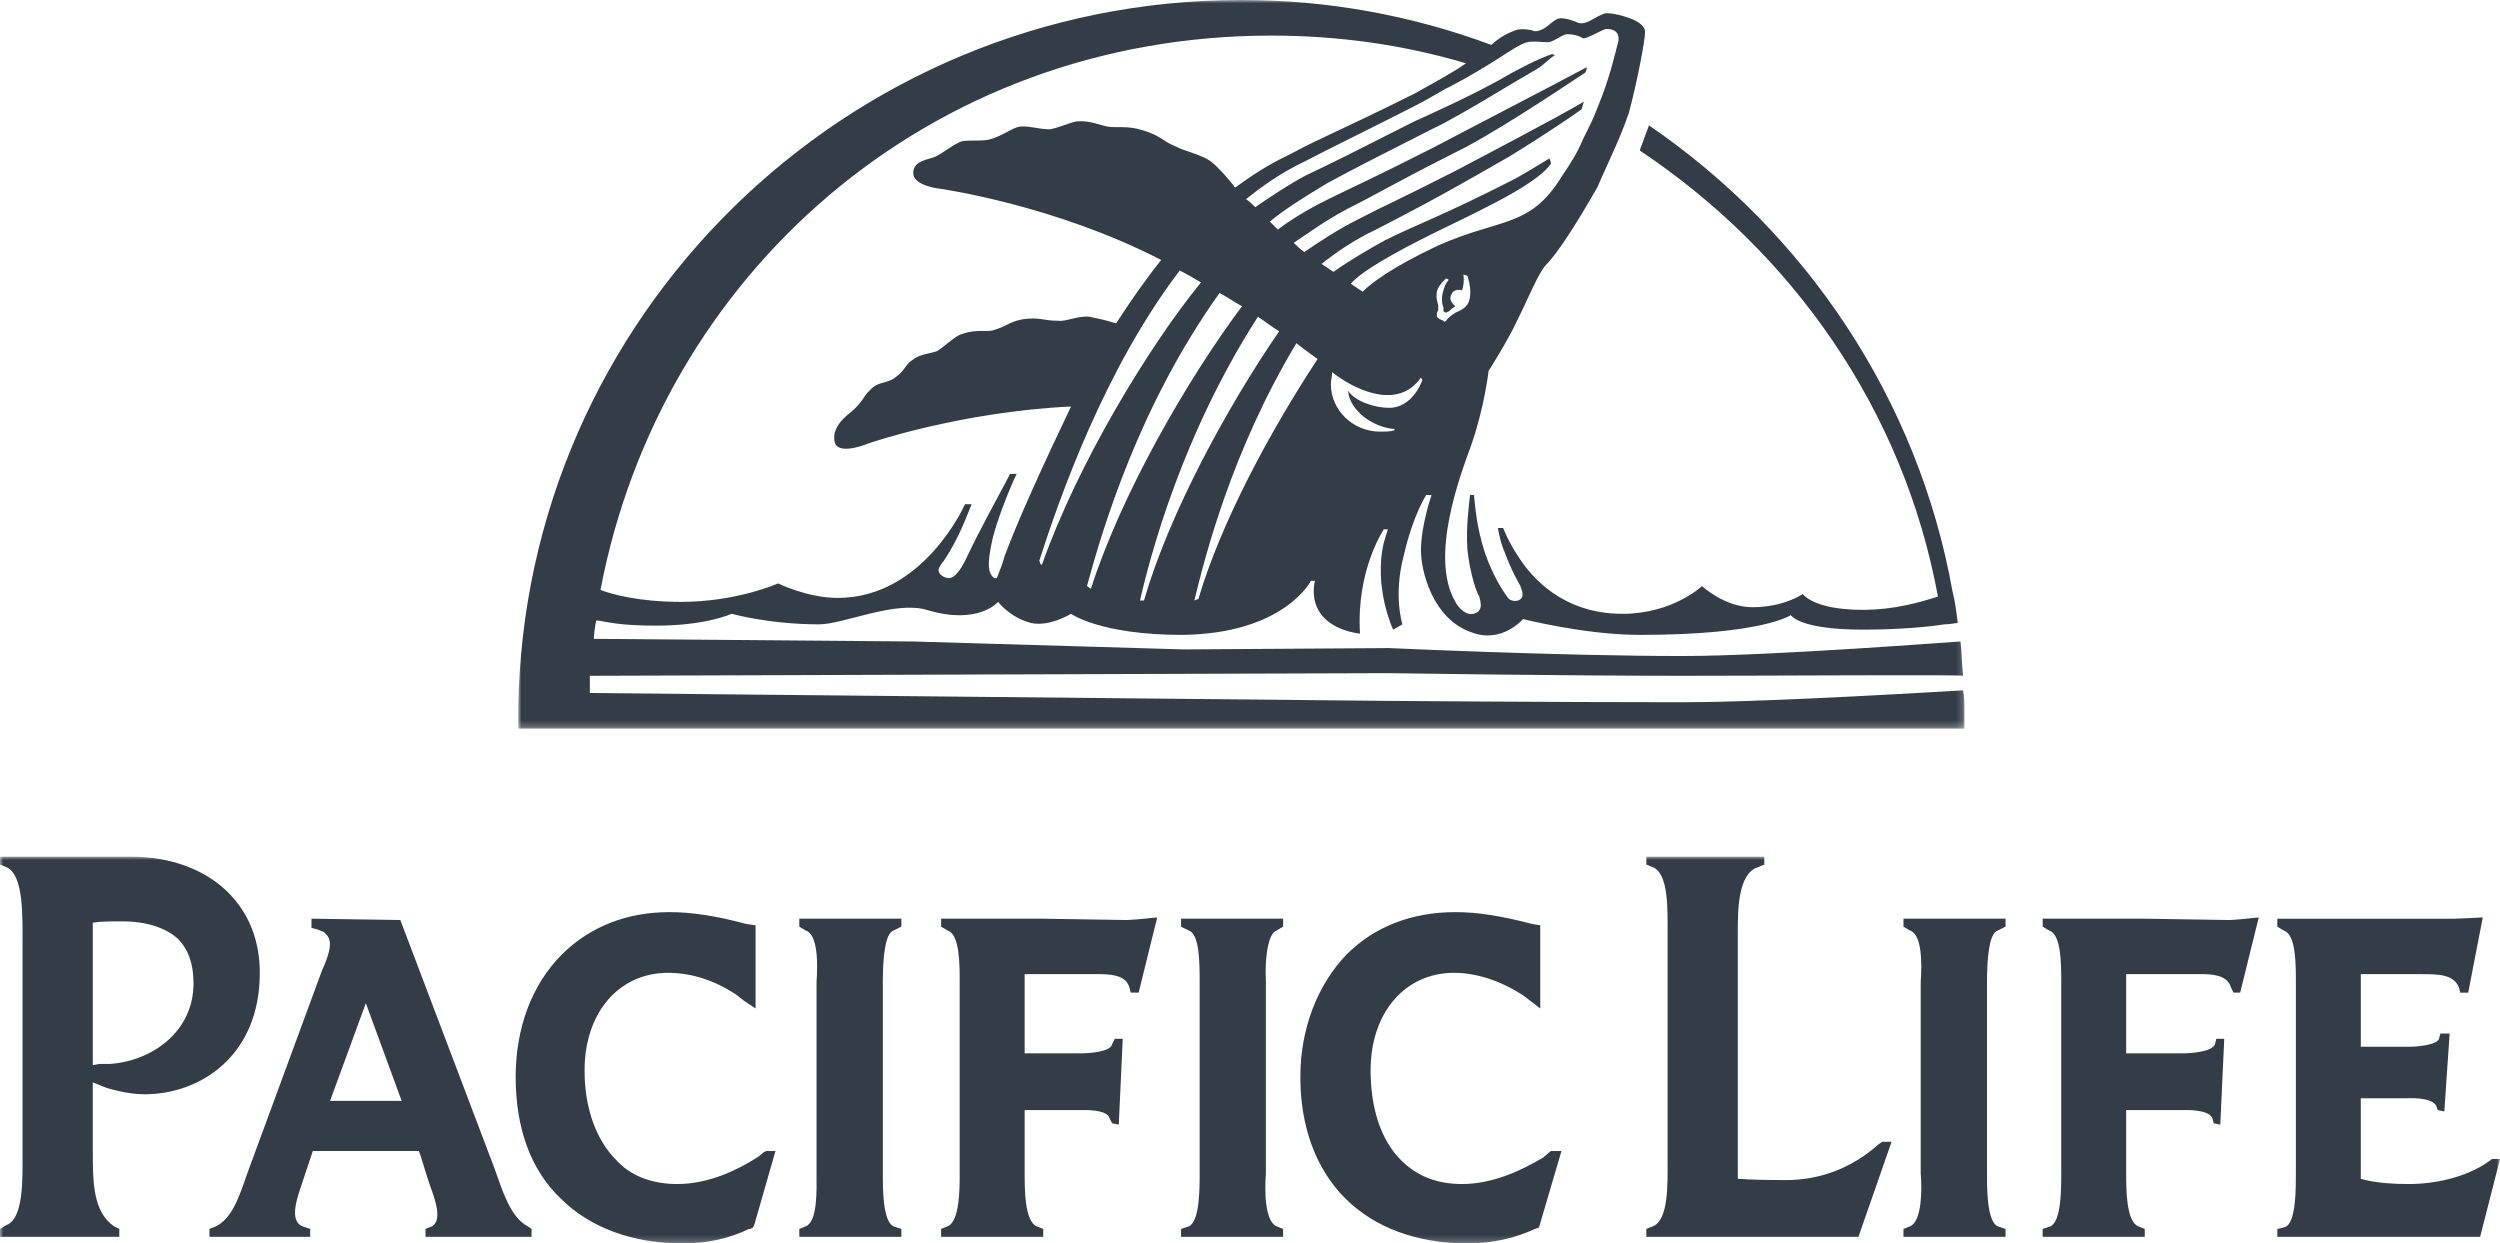 <?xml version="1.0" encoding="UTF-8"?>
<svg width="380px" height="189px" viewBox="0 0 380 189" version="1.1" xmlns="http://www.w3.org/2000/svg" xmlns:xlink="http://www.w3.org/1999/xlink">
    <title>Group 7</title>
    <defs>
        <polygon id="path-1" points="0 0 380 0 380 58.788 0 58.788"></polygon>
        <polygon id="path-3" points="0 0 219.82 0 219.82 110.758 0 110.758"></polygon>
    </defs>
    <g id="Symbols" stroke="none" stroke-width="1" fill="none" fill-rule="evenodd">
        <g id="Module/OurParentCompany" transform="translate(-1090, -165)">
            <g id="Group-7" transform="translate(1090, 165)">
                <g id="Group-3" transform="translate(0, 130.212)">
                    <mask id="mask-2" fill="white">
                        <use xlink:href="#path-1"></use>
                    </mask>
                    <g id="Clip-2"></g>
                    <path d="M286.108,43.339 L285.504,43.744 C281.472,47.357 276.635,49.162 271.401,49.162 C266.363,49.162 264.146,48.959 264.146,48.959 L264.146,11.438 C264.146,8.23 264.146,2.61 267.169,1.611 L268.175,1.206 L268.175,0.002 L250.244,0.002 L250.244,1.206 L251.253,1.611 C253.669,2.612 253.47,8.23 253.47,11.438 L253.47,46.352 C253.47,49.56 253.669,55.18 251.253,56.183 L250.244,56.584 L250.244,57.791 L282.482,57.791 L287.519,43.342 L286.108,43.342 L286.108,43.339 Z M378.789,45.951 C375.766,48.356 370.93,49.762 366.095,49.762 C361.057,49.762 358.841,48.959 358.841,48.959 L358.841,36.72 L365.894,36.72 C366.097,36.72 369.723,36.518 370.329,37.924 L370.532,38.525 L371.537,38.727 L372.344,26.889 L370.934,26.889 L370.731,27.692 C370.329,28.693 367.107,28.896 366.3,28.896 L358.843,28.896 L358.843,17.861 L368.112,17.861 C370.532,17.861 372.947,17.861 373.753,19.868 L373.957,20.671 L375.165,20.671 L377.382,9.235 C377.382,9.235 373.753,9.433 372.947,9.433 L346.151,9.433 L346.151,10.641 L347.157,11.242 C348.973,11.843 348.973,16.254 348.973,19.064 L348.973,48.158 C348.973,50.568 348.973,55.182 347.563,56.187 C347.157,56.39 346.153,56.588 346.153,56.588 L346.153,57.796 L376.977,57.796 L380,45.958 L378.789,45.958 L378.789,45.951 Z M338.895,9.631 L326.002,9.429 L310.486,9.429 L310.486,10.637 L311.492,11.238 C313.308,11.838 313.308,16.25 313.308,19.06 L313.308,48.154 C313.308,50.563 313.308,55.378 311.695,56.183 L310.486,56.584 L310.486,57.791 L326.002,57.791 L326.002,56.584 L324.992,56.183 C323.18,55.38 323.18,50.565 323.18,48.154 L323.18,38.523 L331.842,38.523 C331.842,38.523 335.671,38.325 336.276,39.731 L336.48,40.529 L337.485,40.732 L338.088,27.69 L336.88,27.69 L336.677,28.493 C336.274,29.697 332.849,29.897 331.842,29.897 L323.18,29.897 L323.18,17.856 L334.865,17.856 C337.28,17.856 338.692,18.457 339.096,19.863 L339.498,20.666 L340.508,20.666 L343.33,9.231 C343.33,9.233 339.701,9.631 338.895,9.631 Z M171.259,9.631 L158.567,9.429 L143.052,9.429 L143.052,10.637 L144.059,11.238 C145.871,11.838 145.871,16.25 145.871,19.06 L145.871,48.154 C145.871,50.563 145.871,55.378 144.059,56.183 L143.052,56.584 L143.052,57.791 L158.567,57.791 L158.567,56.584 L157.56,56.183 C155.748,55.38 155.748,50.565 155.748,48.154 L155.748,38.523 L164.412,38.523 C164.412,38.523 168.241,38.325 168.643,39.731 L169.045,40.529 L170.053,40.732 L170.656,27.69 L169.447,27.69 L169.043,28.493 C168.842,29.697 165.417,29.897 164.41,29.897 L155.746,29.897 L155.746,17.856 L167.231,17.856 C169.85,17.856 171.259,18.457 171.664,19.863 L171.867,20.666 L173.076,20.666 L175.897,9.231 C175.895,9.233 172.269,9.631 171.259,9.631 Z M235.735,44.743 L234.527,45.749 C231.504,47.553 227.069,49.76 222.233,49.76 C218.406,49.76 215.383,48.557 212.968,46.147 C209.945,43.141 208.33,38.325 208.33,32.505 C208.33,23.676 213.571,17.656 221.024,17.656 C224.449,17.656 228.077,18.864 231.502,21.067 L234.12,23.078 L234.12,10.437 L232.912,10.234 C228.278,9.031 224.652,8.43 221.227,8.43 C214.576,8.43 208.933,10.637 204.702,14.846 C200.271,19.465 197.653,26.084 197.653,33.51 C197.653,41.134 200.068,47.551 204.503,51.967 C208.933,56.383 215.381,58.788 223.037,58.788 C226.866,58.788 230.291,57.985 233.316,56.581 L233.919,56.383 L237.344,44.743 L235.735,44.743 Z M116.459,44.743 L116.055,44.946 C115.653,45.35 115.047,45.749 115.047,45.749 C112.225,47.553 107.795,49.76 102.958,49.76 C99.129,49.76 95.908,48.557 93.691,46.147 C90.669,43.141 88.854,38.325 88.854,32.505 C88.854,23.676 94.093,17.656 101.549,17.656 C105.177,17.656 108.803,18.864 112.027,21.067 L113.034,21.87 L114.846,23.078 L114.846,10.437 L113.436,10.234 C109.004,9.031 105.177,8.43 101.752,8.43 C95.304,8.43 89.661,10.637 85.432,14.846 C80.798,19.465 78.381,26.084 78.381,33.51 C78.381,41.134 80.597,47.551 85.231,51.967 C89.663,56.383 96.111,58.788 103.767,58.788 C107.596,58.788 111.019,57.985 113.841,56.581 L114.042,56.581 L114.444,56.383 L114.647,55.979 L117.871,44.741 L116.459,44.741 L116.459,44.743 L116.459,44.743 Z M16.722,31.501 L15.109,31.501 L14.102,31.703 L14.102,10.034 C15.31,9.836 16.72,9.836 18.534,9.836 C22.363,9.836 25.183,10.837 26.997,12.443 C28.61,14.05 29.414,16.254 29.414,19.265 C29.416,26.685 22.969,31.101 16.722,31.501 Z M34.655,5.417 C31.23,2.007 25.991,0 19.948,0 L0,0 L0,1.204 L1.008,1.609 C3.626,2.812 3.425,9.031 3.425,13.645 L3.425,45.35 C3.425,48.761 3.626,54.982 1.008,55.983 L0,56.584 L0,57.791 L18.134,57.791 L18.134,56.584 L17.328,56.183 C14.104,53.976 14.104,49.362 14.104,44.547 L14.104,34.311 L16.119,35.114 C16.119,35.114 19.14,36.12 21.961,36.12 C30.424,36.12 39.49,30.3 39.49,17.658 C39.492,12.842 37.879,8.628 34.655,5.418 L34.655,5.417 Z M291.948,19.06 C292.151,16.25 292.151,11.838 290.339,11.238 L289.329,10.637 L289.329,9.429 L304.845,9.429 L304.845,10.637 L303.636,11.238 C302.423,11.638 302.023,15.049 302.023,19.06 L302.023,48.154 C302.023,50.563 302.023,55.378 303.636,56.183 L304.845,56.584 L304.845,57.791 L289.329,57.791 L289.329,56.584 L290.339,56.183 C292.151,55.38 292.151,50.565 291.948,48.154 L291.948,19.06 Z M121.495,9.431 L121.495,10.639 L122.502,11.24 C124.316,11.84 124.316,16.252 124.115,19.062 L124.115,48.156 C124.115,50.565 124.316,55.38 122.502,56.185 L121.495,56.586 L121.495,57.794 L137.008,57.794 L137.008,56.586 L135.8,56.185 C134.189,55.382 134.189,50.567 134.189,48.156 L134.189,19.06 C134.189,15.049 134.591,11.638 135.8,11.238 L137.008,10.637 L137.008,9.429 L121.495,9.429 L121.495,9.431 Z M179.523,9.431 L179.523,10.639 L180.732,11.24 C182.345,11.84 182.345,16.252 182.345,19.062 L182.345,48.156 C182.345,50.565 182.345,55.38 180.732,56.185 L179.523,56.586 L179.523,57.794 L195.035,57.794 L195.035,56.586 L194.029,56.185 C192.213,55.382 192.213,50.567 192.416,48.156 L192.416,19.06 C192.213,15.049 192.818,11.638 194.029,11.238 L195.035,10.637 L195.035,9.429 L179.523,9.429 L179.523,9.431 L179.523,9.431 Z M61.049,37.119 L50.169,37.119 L55.609,22.273 L61.049,37.119 Z M80.796,56.581 L80.191,56.181 C77.572,54.777 76.361,50.764 75.153,47.353 L60.848,9.629 L47.347,9.427 L47.347,10.831 L48.154,11.033 C48.154,11.033 48.759,11.235 49.161,11.433 C49.968,12.034 50.571,12.837 49.767,15.247 C49.362,16.45 48.96,17.253 48.96,17.253 L37.879,47.353 C36.668,50.561 35.663,54.775 32.841,56.181 L31.836,56.581 L31.836,57.789 L47.148,57.789 L47.148,56.581 L45.94,56.181 C44.731,55.58 44.327,54.174 45.739,50.163 L47.551,44.741 L63.669,44.741 C64.074,45.747 64.476,47.353 65.28,49.758 C66.087,51.965 67.298,55.175 65.685,56.179 L64.677,56.579 L64.677,57.787 L80.796,57.787 L80.796,56.581 Z" id="Fill-1" fill="#333D47" mask="url(#mask-2)"></path>
                </g>
                <g id="Group-6" transform="translate(78.779, 0)">
                    <mask id="mask-4" fill="white">
                        <use xlink:href="#path-3"></use>
                    </mask>
                    <g id="Clip-5"></g>
                    <path d="M114.444,5.411 C124.719,5.411 134.591,6.815 144.059,9.625 C142.044,11.029 139.426,12.435 136.204,14.239 C124.113,20.26 122.5,20.66 117.263,23.47 C113.838,25.076 111.218,26.881 109.002,28.487 C108.801,28.487 108.801,28.287 108.801,28.287 C108.801,28.287 106.584,25.477 105.175,24.473 C103.765,23.47 100.943,22.867 99.936,22.266 C97.921,21.463 97.72,20.66 95.101,19.859 C92.684,19.056 91.272,19.456 89.661,19.258 C88.452,19.056 86.839,18.255 84.824,18.455 C83.817,18.655 82.005,19.458 80.796,19.659 C79.183,19.659 77.371,19.056 76.16,19.258 C74.952,19.458 73.339,20.862 71.326,21.265 C69.916,21.465 68.504,21.265 67.497,21.465 C66.489,21.665 64.275,23.468 63.268,23.87 C62.26,24.271 59.842,24.473 60.044,26.478 C60.245,28.284 64.074,28.685 64.074,28.685 C64.074,28.685 81.402,31.092 97.722,39.517 C95.302,42.528 93.088,45.738 90.872,49.151 C89.663,48.748 87.849,48.348 86.842,48.147 C85.03,47.947 83.216,48.951 82.007,48.748 C79.587,48.748 79.389,48.147 76.567,48.548 C74.552,48.948 74.351,49.551 72.336,50.152 C71.328,50.555 69.717,49.952 67.501,50.755 C66.493,50.955 64.679,52.762 63.672,53.362 C62.664,53.765 61.053,53.765 59.842,54.766 C58.835,55.369 58.835,56.373 57.021,57.576 C55.611,58.379 54.604,57.977 53.395,59.381 C52.588,59.984 52.387,61.187 50.372,62.791 C47.551,64.998 47.955,66.805 48.156,67.408 C48.962,69.214 53.194,67.408 53.194,67.408 C53.194,67.408 67.097,62.593 84.02,61.79 C79.789,70.62 75.962,79.046 73.946,84.463 C73.544,85.867 73.14,86.87 72.738,87.874 L72.333,87.874 C71.326,87.07 71.326,85.667 71.929,82.656 C72.535,79.446 74.952,73.628 75.758,72.024 L74.751,72.024 C73.944,73.628 71.527,78.042 70.922,79.246 C70.115,80.85 69.713,81.453 67.901,85.264 C67.497,86.067 66.491,87.871 65.481,87.871 C64.675,87.871 63.871,87.271 63.871,86.668 C63.871,86.265 64.476,85.464 64.677,85.264 C67.094,81.653 68.305,78.042 68.909,76.636 L67.901,76.636 C67.901,76.636 61.654,90.882 48.558,90.882 C43.925,90.882 39.492,88.677 39.492,88.677 C39.492,88.677 33.246,91.484 24.785,91.484 C18.136,91.484 14.106,90.281 12.495,89.68 C21.561,41.929 62.26,5.411 114.444,5.411 Z M150.31,8.019 C151.315,7.418 152.122,6.815 153.328,6.414 C154.541,6.214 155.545,6.414 156.554,6.414 C157.357,6.414 158.97,5.008 159.573,5.209 C160.379,5.209 161.186,5.409 161.789,5.809 C162.392,6.012 164.812,4.406 165.417,4.406 C165.819,4.406 167.432,4.406 167.229,6.212 C166.827,7.616 166.021,11.63 164.008,16.444 C163.404,18.05 162.598,19.654 161.791,21.261 C160.985,23.267 159.776,25.074 158.57,26.878 C153.735,34.703 149.3,33.099 139.832,37.31 C132.578,40.721 129.553,43.13 128.347,44.334 L126.535,43.13 C127.744,41.727 130.766,39.72 137.013,36.509 C143.659,33.099 154.541,28.482 156.959,24.872 C156.959,24.471 156.756,24.269 156.756,24.068 C154.137,25.673 152.122,26.878 150.916,27.479 C140.237,32.896 136.608,34.1 131.772,36.507 C129.555,37.711 126.131,39.718 123.912,41.322 L122.1,40.118 C124.115,38.512 126.935,36.505 130.36,34.901 C134.993,32.494 139.026,30.487 150.507,23.866 C151.517,23.263 157.357,19.652 161.588,16.642 C161.791,16.242 161.791,15.839 161.995,15.438 C157.966,17.846 145.272,24.467 142.65,25.871 C131.973,31.288 132.375,30.887 127.741,33.295 C124.52,34.901 121.495,36.908 119.482,38.312 C118.879,37.909 118.273,37.308 117.869,36.908 C120.288,35.302 122.704,33.497 126.128,31.691 C130.963,29.283 131.568,28.683 142.247,23.263 C147.687,20.656 157.357,14.235 162.198,11.024 C162.397,10.622 162.397,10.422 162.397,10.221 C157.16,13.029 142.046,20.854 139.428,22.26 C128.749,27.677 127.54,28.078 122.706,30.485 C119.884,31.889 117.266,33.495 115.454,34.899 L114.241,33.695 C115.854,32.291 118.879,30.285 122.907,27.877 C127.741,25.27 128.548,24.867 139.225,19.45 C140.234,19.047 145.272,16.239 150.509,13.029 C151.919,12.226 153.532,11.225 154.944,10.422 C155.949,9.821 156.756,8.815 157.562,8.415 L157.16,8.215 C154.741,9.018 151.919,10.622 151.112,11.024 C145.672,14.235 138.423,17.445 136.204,18.449 C125.525,23.866 124.316,24.469 119.679,26.674 C117.06,28.078 114.038,30.084 112.022,31.49 C111.618,31.088 111.015,30.487 110.613,30.287 C112.827,28.48 115.852,26.273 119.676,24.469 C124.314,22.059 125.318,21.659 135.999,16.242 C138.014,15.238 139.627,14.235 141.037,13.432 C141.244,13.436 146.079,10.828 150.31,8.019 L150.31,8.019 Z M144.669,45.137 C144.466,46.541 143.659,46.944 142.853,47.344 C142.25,47.544 141.244,48.348 141.041,48.748 C140.838,48.948 140.634,48.948 140.634,48.748 C140.634,48.748 140.031,48.548 139.832,48.348 L139.629,48.147 L139.629,47.544 L139.832,47.142 L139.832,46.339 C139.832,46.339 139.426,45.335 139.629,44.332 C139.832,43.329 141.039,42.325 141.039,42.325 L141.441,42.526 C141.441,42.526 140.838,43.128 140.634,44.132 C140.435,44.534 140.232,45.938 140.634,46.739 L140.634,47.342 L141.041,47.542 C141.041,47.542 141.244,47.342 141.443,47.342 C142.046,46.739 142.453,46.539 142.453,46.539 C142.453,46.539 141.244,45.736 141.85,44.735 C142.252,43.731 143.458,44.132 143.458,44.132 C143.865,42.928 143.661,41.724 143.661,41.724 L144.265,41.925 C144.263,41.929 144.866,43.533 144.669,45.137 Z M132.375,61.992 C130.159,61.992 127.138,60.989 126.128,59.385 C126.332,62.395 129.958,65.003 133.181,65.205 L133.181,65.405 C132.578,65.605 131.772,65.605 130.965,65.605 C126.937,65.605 123.512,62.395 123.512,58.384 C123.512,57.781 123.715,57.18 123.715,56.577 C126.734,58.984 133.588,62.597 137.212,57.38 L137.415,57.781 C136.606,59.986 134.794,61.992 132.375,61.992 Z M103.363,91.086 C103.162,91.086 103.162,91.086 102.76,91.286 C104.37,84.665 108.401,68.614 118.275,52.161 C119.484,53.164 120.691,53.965 121.497,54.568 C114.241,65.603 106.788,79.448 103.363,91.086 Z M95.101,91.286 L94.496,91.286 C96.109,84.265 100.943,66.006 112.427,48.147 C113.635,48.951 114.645,49.754 115.65,50.354 C107.793,61.792 98.93,78.044 95.101,91.286 L95.101,91.286 Z M86.437,89.082 C88.857,80.251 94.295,61.792 106.587,44.537 C107.795,45.137 108.803,45.94 110.012,46.543 C101.75,57.578 91.676,75.034 87.043,89.482 C86.638,89.28 86.842,89.28 86.437,89.082 L86.437,89.082 Z M79.587,85.869 C79.185,85.669 79.386,85.466 79.185,85.266 C82.208,75.837 89.058,56.172 100.541,41.124 C101.75,41.727 102.757,42.33 103.765,42.93 C95.908,52.561 85.028,70.42 79.587,85.869 L79.587,85.869 Z M219.82,107.941 C219.82,106.936 219.82,105.935 219.616,104.931 C219.214,104.931 190.808,106.74 176.901,106.74 C158.567,106.74 132.373,106.537 132.373,106.537 L10.878,105.334 L10.878,102.722 L132.174,102.321 C132.174,102.321 158.567,102.722 176.901,102.722 C190.808,102.722 219.013,102.524 219.616,102.722 C219.413,101.12 219.413,99.111 219.214,97.507 C218.607,97.507 190.604,99.714 176.901,99.714 C158.567,99.714 132.373,98.508 132.373,98.508 L101.144,98.711 L60.042,97.507 L11.483,97.104 C11.483,96.704 11.684,94.697 11.886,94.294 C13.498,94.495 15.109,95.098 20.951,95.098 C28.608,95.098 32.437,93.293 32.437,93.293 C32.437,93.293 38.078,94.9 45.734,94.9 C49.36,94.9 57.22,91.286 62.054,92.693 C69.912,95.1 72.934,91.489 72.934,91.489 C72.934,91.489 74.746,93.896 77.972,94.699 C80.794,95.3 84.016,93.295 84.016,93.295 C84.016,93.295 88.448,96.506 100.941,96.506 C116.455,96.306 120.485,88.281 120.485,88.281 L121.088,88.281 C121.088,88.281 120.485,90.488 121.495,92.494 C123.108,95.905 127.942,96.308 127.942,96.308 C127.335,86.676 131.566,80.456 131.566,80.456 L132.174,80.456 L131.566,82.463 C129.958,89.284 132.976,95.705 132.976,95.705 L134.386,94.902 C134.386,94.902 132.976,90.488 134.589,84.467 C135.999,78.247 138.014,75.237 138.014,75.237 L138.82,75.237 C138.82,75.237 137.207,79.851 137.207,83.664 C137.207,86.875 139.024,94.099 144.864,96.103 C149.502,97.91 152.723,94.096 152.723,94.096 C152.723,94.096 162.196,96.504 170.455,96.504 C189.193,96.504 193.424,93.496 193.424,93.496 C193.424,93.496 194.633,95.703 204.302,95.703 C209.943,95.703 214.174,95.3 216.793,94.9 C217.599,94.9 218.406,94.699 218.808,94.699 C218.605,93.093 218.406,91.489 218.001,89.885 C212.765,60.591 195.636,35.308 171.865,19.056 L170.455,22.869 C193.623,38.32 210.548,62.197 215.789,90.688 C213.167,91.491 209.342,92.695 204.304,92.695 C196.851,92.695 195.238,90.287 195.238,90.287 C195.238,90.287 192.416,92.294 187.582,92.294 C183.35,92.294 179.926,89.086 179.926,89.086 C179.926,89.086 175.491,93.3 167.835,93.3 C158.57,93.3 153.932,87.48 152.323,85.072 C150.507,82.465 149.7,80.258 149.7,80.258 L148.898,80.258 C149.097,81.261 149.3,82.465 149.904,83.869 C151.112,87.079 151.919,88.283 152.323,89.086 C152.522,89.687 153.13,90.89 151.917,91.291 C151.11,91.491 150.507,91.091 150.308,90.69 C149.7,89.887 148.092,87.48 146.879,83.869 C145.67,80.055 145.469,77.248 145.27,75.241 L144.667,75.241 C144.464,77.248 144.059,79.855 144.26,83.468 C144.667,87.282 145.67,90.089 146.077,90.69 C146.077,90.89 146.276,91.291 146.276,91.693 C146.479,92.899 145.469,93.5 144.464,93.3 C143.657,93.099 142.851,92.296 142.448,91.493 C138.42,84.672 143.255,72.031 144.864,67.617 C146.879,61.797 147.486,56.381 147.486,56.381 C147.486,56.381 150.308,51.967 151.713,48.957 C153.53,45.346 154.939,41.735 156.148,40.329 C157.964,38.525 160.786,34.109 164.008,28.491 C164.41,27.488 167.026,21.87 167.636,20.266 C168.038,19.263 168.442,18.259 168.844,17.056 C170.254,11.638 171.26,6.021 171.26,5.017 C171.463,3.613 169.047,2.81 169.047,2.81 C169.047,2.81 167.028,2.007 165.419,2.007 C164.816,2.007 163.603,2.81 162.801,3.211 C161.588,3.811 160.985,3.411 160.985,3.411 C160.985,3.411 159.173,2.608 158.163,2.808 C157.357,3.008 156.554,4.014 155.748,4.414 C154.539,5.015 154.135,4.615 154.135,4.615 C154.135,4.615 152.522,4.212 151.517,4.615 C150.507,5.015 149.502,5.418 147.888,6.822 C135.71,2.288 122.81,-0.023 109.808,-3.34727982e-05 C49.765,-3.34727982e-05 0.804,48.156 0,107.748 L0,110.758 L219.82,110.758 L219.82,107.941 L219.82,107.941 Z" id="Fill-4" fill="#333D47" mask="url(#mask-4)"></path>
                </g>
            </g>
        </g>
    </g>
</svg>